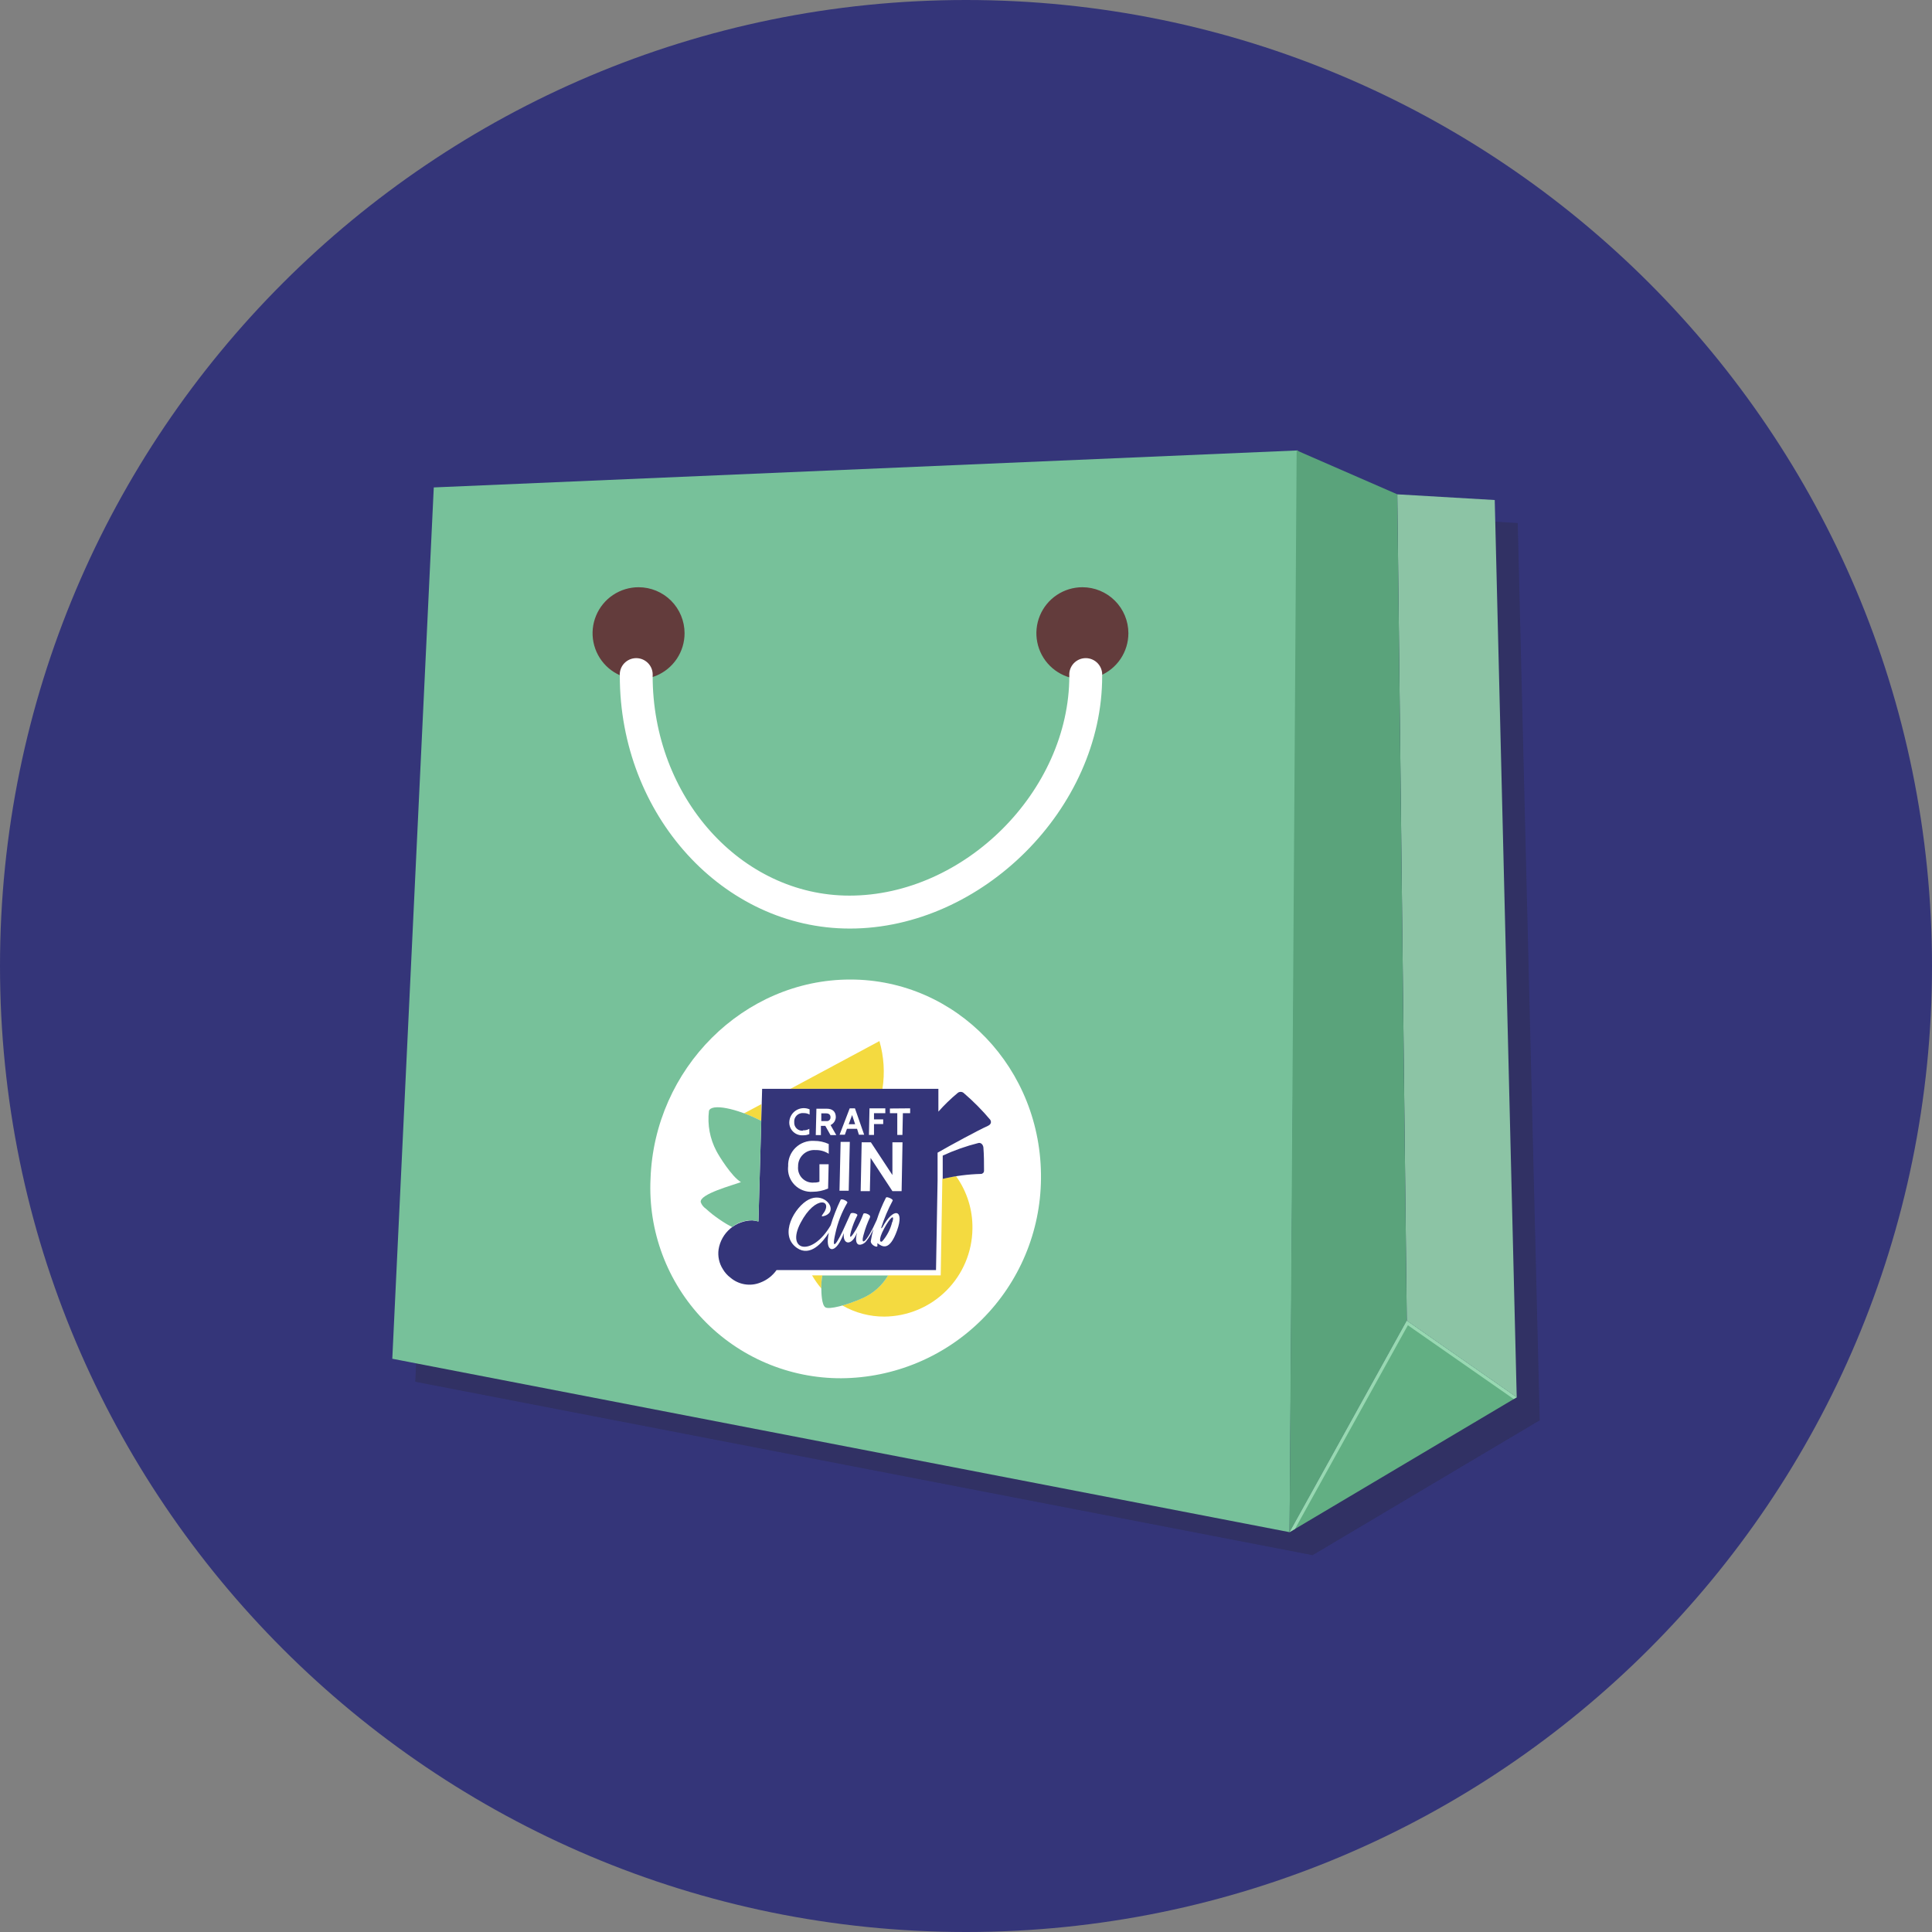 <?xml version="1.0" encoding="utf-8"?>
<svg xmlns="http://www.w3.org/2000/svg" width="100" height="100" viewBox="0 0 100 100" fill="none">
<rect x="0" y="0" width="100" height="100" fill="#808080" stroke="none"/>
<g id="MP2" clip-path="url(#clip0_829_2490)">
<g id="Group">
<g id="Layer 2">
<g id="Layer 1">
<path id="Vector" d="M50 100C77.614 100 100 77.614 100 50C100 22.386 77.614 0 50 0C22.386 0 0 22.386 0 50C0 77.614 22.386 100 50 100Z" fill="#343579"/>
<g id="Vector_2" style="mix-blend-mode:color-burn" opacity="0.26">
<path d="M79.695 73.514L78.557 27.072L73.514 26.776L68.367 24.534V24.505L68.309 24.51L68.305 24.505V24.51L23.643 26.419L21.495 71.519L67.938 80.495L68.219 80.329L79.695 73.514Z" fill="#252525"/>
</g>
<path id="Vector_3" d="M78.505 72.324L77.367 25.881L72.324 25.586L72.814 68.357L78.505 72.324Z" fill="#8CC4A5"/>
<path id="Vector_4" d="M66.748 79.305L78.505 72.324L72.814 68.357L66.748 79.305Z" fill="#62AF83"/>
<path id="Vector_5" d="M22.452 25.229L20.305 70.329L66.748 79.305L67.176 23.314L22.452 25.229Z" fill="#77C19A"/>
<path id="Vector_6" d="M35.433 32.776C35.433 33.247 35.294 33.707 35.032 34.099C34.77 34.49 34.399 34.795 33.964 34.976C33.529 35.156 33.05 35.203 32.588 35.111C32.126 35.019 31.702 34.792 31.369 34.46C31.036 34.127 30.809 33.702 30.717 33.24C30.625 32.779 30.672 32.3 30.853 31.865C31.033 31.43 31.338 31.058 31.73 30.796C32.121 30.535 32.581 30.395 33.052 30.395C33.684 30.395 34.289 30.646 34.736 31.092C35.182 31.539 35.433 32.145 35.433 32.776Z" fill="#633C3C"/>
<path id="Vector_7" d="M58.405 32.776C58.405 33.247 58.265 33.707 58.004 34.099C57.742 34.49 57.37 34.795 56.935 34.976C56.5 35.156 56.021 35.203 55.559 35.111C55.097 35.019 54.673 34.792 54.34 34.46C54.007 34.127 53.78 33.702 53.689 33.24C53.597 32.779 53.644 32.3 53.824 31.865C54.004 31.43 54.309 31.058 54.701 30.796C55.093 30.535 55.553 30.395 56.024 30.395C56.655 30.395 57.261 30.646 57.707 31.092C58.154 31.539 58.405 32.145 58.405 32.776Z" fill="#633C3C"/>
<path id="Vector_8" d="M67.114 23.314L66.748 79.305L72.814 68.357L72.324 25.586L67.114 23.314Z" fill="#5AA37B"/>
<path id="Vector_9" d="M66.748 79.305L67.029 79.138L72.871 68.595L78.348 72.414L78.505 72.324L72.814 68.357L66.748 79.305Z" fill="#98D8B2"/>
<path id="Vector_10" d="M53.881 61.019C53.857 63.752 52.76 66.366 50.826 68.296C48.892 70.227 46.276 71.32 43.543 71.338C42.207 71.342 40.885 71.075 39.656 70.552C38.426 70.029 37.317 69.262 36.393 68.296C35.47 67.331 34.753 66.189 34.285 64.938C33.817 63.687 33.608 62.353 33.671 61.019C33.867 55.305 38.495 50.7 44.01 50.7C49.524 50.7 53.943 55.319 53.881 61.019Z" fill="white"/>
<path id="Vector_11" d="M42.562 66.014C42.526 66.227 42.508 66.442 42.51 66.657V66.69C42.332 66.479 42.173 66.253 42.033 66.014H42.562ZM48.776 61.019L48.691 66.014H45.967C45.663 66.533 45.203 66.943 44.652 67.186C44.311 67.338 43.959 67.467 43.6 67.571C44.262 67.951 45.013 68.15 45.776 68.147C46.979 68.136 48.129 67.655 48.981 66.805C49.833 65.956 50.318 64.807 50.333 63.605C50.352 62.629 50.055 61.673 49.486 60.881C49.248 60.919 49.01 60.952 48.776 61.019Z" fill="#F4DA40"/>
<path id="Vector_12" d="M39.405 58.019V57.152L38.505 57.629C38.812 57.741 39.112 57.872 39.405 58.019Z" fill="#F4DA40"/>
<path id="Vector_13" d="M45.519 53.886L40.914 56.357H45.676C45.805 55.532 45.752 54.688 45.519 53.886Z" fill="#F4DA40"/>
<path id="Vector_14" d="M42.719 67.667C42.914 67.79 43.795 67.571 44.652 67.191C45.203 66.948 45.663 66.538 45.967 66.019H42.562C42.526 66.231 42.508 66.447 42.51 66.662C42.514 66.933 42.529 67.538 42.719 67.667Z" fill="#77C19A"/>
<path id="Vector_15" d="M51.148 58.267C50.614 58.509 49.243 59.252 48.529 59.662V59.947V61.09L48.448 65.738H40.195C39.986 66.032 39.695 66.258 39.357 66.385C39.101 66.489 38.821 66.52 38.548 66.475C38.275 66.431 38.02 66.312 37.809 66.133C37.649 66.014 37.515 65.863 37.414 65.69C37.22 65.385 37.143 65.02 37.195 64.662C37.263 64.247 37.475 63.869 37.794 63.596C38.112 63.322 38.518 63.17 38.938 63.166C39.046 63.173 39.153 63.192 39.257 63.224L39.448 56.357H48.571V57.538C48.874 57.196 49.202 56.877 49.552 56.586C49.598 56.54 49.66 56.515 49.724 56.515C49.788 56.515 49.85 56.54 49.895 56.586C50.386 57.007 50.841 57.467 51.257 57.962C51.362 58.143 51.2 58.243 51.148 58.267ZM50.643 59.162C50.008 59.321 49.389 59.539 48.795 59.814V61.019C49.443 60.865 50.106 60.779 50.771 60.762C50.814 60.762 50.854 60.745 50.884 60.716C50.914 60.687 50.932 60.647 50.933 60.605C50.933 60.176 50.933 59.814 50.9 59.386C50.876 59.224 50.757 59.133 50.643 59.162Z" fill="#343579"/>
<path id="Vector_16" d="M37.895 63.514C38.189 63.275 38.56 63.151 38.938 63.166C39.046 63.173 39.153 63.192 39.257 63.224L39.405 58.019C38.09 57.347 36.814 57.109 36.695 57.5C36.609 58.215 36.743 58.94 37.081 59.576C37.191 59.8 37.886 60.924 38.352 61.185C37.948 61.343 36.181 61.804 36.271 62.228C36.32 62.362 36.41 62.477 36.529 62.557C36.643 62.662 36.762 62.762 36.881 62.857C37.116 63.04 37.363 63.209 37.619 63.362L37.895 63.514Z" fill="#77C19A"/>
<path id="Vector_17" d="M43.262 57.828C43.262 57.524 43.081 57.386 42.786 57.386H42.257L42.224 58.752H42.49V58.276H42.719L42.986 58.752H43.286L42.99 58.233C43.068 58.196 43.134 58.139 43.182 58.068C43.23 57.997 43.257 57.914 43.262 57.828ZM42.786 58.028H42.51V57.628H42.767C42.9 57.628 42.99 57.7 42.986 57.828C42.988 57.856 42.984 57.883 42.975 57.909C42.965 57.934 42.95 57.958 42.93 57.977C42.911 57.996 42.887 58.01 42.861 58.019C42.836 58.028 42.808 58.031 42.781 58.028H42.786ZM41.567 58.505C41.68 58.512 41.792 58.485 41.891 58.428V58.7C41.789 58.745 41.678 58.767 41.567 58.762C41.475 58.769 41.383 58.757 41.296 58.727C41.209 58.697 41.13 58.648 41.063 58.586C40.995 58.523 40.942 58.447 40.906 58.363C40.87 58.278 40.851 58.187 40.852 58.095C40.855 57.971 40.887 57.85 40.948 57.742C41.008 57.634 41.094 57.543 41.198 57.476C41.302 57.409 41.421 57.369 41.544 57.359C41.667 57.349 41.791 57.37 41.905 57.419V57.69C41.808 57.635 41.697 57.609 41.586 57.614C41.522 57.607 41.457 57.615 41.396 57.637C41.335 57.658 41.28 57.693 41.234 57.739C41.188 57.784 41.154 57.84 41.132 57.9C41.111 57.961 41.103 58.026 41.109 58.09C41.106 58.15 41.115 58.209 41.137 58.265C41.158 58.321 41.192 58.371 41.235 58.412C41.278 58.453 41.33 58.485 41.386 58.504C41.443 58.523 41.503 58.53 41.562 58.524L41.567 58.505ZM45.005 57.367H45.824V57.619H45.238V57.938H45.714V58.181H45.238V58.743H44.976L45.005 57.367ZM47.109 57.367V57.619H46.733L46.709 58.743H46.443V57.619H46.062V57.376L47.109 57.367ZM43.981 57.367L43.457 58.733H43.729L43.838 58.428H44.362L44.457 58.733H44.729L44.252 57.367H43.981ZM43.929 58.19L44.105 57.714L44.262 58.19H43.929ZM40.795 60.371C40.787 60.193 40.816 60.016 40.881 59.85C40.946 59.684 41.046 59.534 41.173 59.409C41.3 59.285 41.453 59.188 41.62 59.127C41.787 59.065 41.965 59.04 42.143 59.052C42.403 59.05 42.66 59.105 42.895 59.214V59.719C42.691 59.587 42.452 59.521 42.209 59.528C42.094 59.518 41.977 59.533 41.867 59.571C41.757 59.609 41.657 59.67 41.572 59.749C41.487 59.829 41.419 59.925 41.374 60.032C41.329 60.139 41.307 60.255 41.309 60.371C41.297 60.484 41.309 60.597 41.347 60.704C41.384 60.811 41.444 60.908 41.523 60.988C41.603 61.069 41.699 61.13 41.806 61.169C41.912 61.207 42.026 61.221 42.138 61.209C42.232 61.213 42.326 61.199 42.414 61.166V60.262H42.891L42.862 61.519C42.609 61.628 42.337 61.685 42.062 61.686C41.89 61.697 41.717 61.672 41.556 61.61C41.395 61.549 41.249 61.453 41.128 61.33C41.008 61.207 40.915 61.06 40.856 60.897C40.798 60.735 40.776 60.562 40.791 60.39L40.795 60.371ZM43.452 61.633H43.929L43.986 59.105H43.51L43.452 61.633ZM46.191 59.124V60.819L45.076 59.124H44.6L44.548 61.652H45.024L45.062 59.933L46.191 61.652H46.667L46.714 59.124H46.191ZM45.652 63.538C45.652 63.586 45.595 63.581 45.614 63.538C45.769 63.056 45.966 62.589 46.205 62.143C46.243 62.071 45.895 61.914 45.857 61.99C45.667 62.361 45.508 62.746 45.381 63.143C44.838 64.362 44.524 64.519 44.7 63.909C44.783 63.598 44.895 63.295 45.033 63.005V62.976C45.076 62.881 44.724 62.733 44.686 62.833C44.582 63.111 44.457 63.38 44.309 63.638C44.1 63.986 43.91 64.233 44.052 63.724C44.132 63.44 44.24 63.166 44.376 62.905C44.419 62.819 44.067 62.728 44.024 62.824C43.981 62.919 43.876 63.143 43.776 63.371C43.357 64.324 43 64.871 43.238 63.847C43.357 63.286 43.566 62.747 43.857 62.252C43.905 62.181 43.552 62.014 43.51 62.105C43.306 62.531 43.134 62.972 42.995 63.424C42.043 65.057 40.662 64.776 41.438 63.295C42.214 61.814 43.176 62.105 42.576 62.862C42.495 62.962 42.538 62.981 42.695 62.928C42.788 62.898 42.871 62.842 42.933 62.767C43.2 62.39 42.567 61.728 41.857 62.09C41.148 62.452 40.276 63.914 41.252 64.595C41.943 65.071 42.581 64.305 42.9 63.805C42.874 63.921 42.857 64.038 42.848 64.157C42.8 64.852 43.295 64.89 43.676 63.824C43.605 64.452 44.1 64.49 44.348 63.824C44.348 63.79 44.386 63.795 44.348 63.824C44.35 63.836 44.35 63.849 44.348 63.862C44.276 64.138 44.3 64.386 44.457 64.424H44.543C44.666 64.401 44.776 64.331 44.848 64.228C44.994 64.038 45.115 63.83 45.209 63.609C45.151 63.819 45.105 64.032 45.071 64.248C45.071 64.452 45.41 64.59 45.414 64.495C45.411 64.446 45.411 64.397 45.414 64.347C45.667 64.533 46.038 64.786 46.433 63.686C46.829 62.586 46.243 62.457 45.667 63.538H45.652ZM46.181 63.248C46.092 63.617 45.916 63.96 45.667 64.248C45.562 64.333 45.433 64.205 45.757 63.6C46.081 62.995 46.319 62.814 46.191 63.248H46.181Z" fill="white"/>
<path id="Vector_18" d="M43.986 48.062C37.429 48.062 32.081 42.191 32.081 34.981C32.072 34.864 32.088 34.746 32.126 34.636C32.165 34.525 32.226 34.423 32.306 34.337C32.386 34.252 32.483 34.183 32.59 34.136C32.698 34.089 32.814 34.065 32.931 34.065C33.048 34.065 33.164 34.089 33.272 34.136C33.379 34.183 33.476 34.252 33.556 34.337C33.636 34.423 33.697 34.525 33.736 34.636C33.774 34.746 33.79 34.864 33.781 34.981C33.781 41.252 38.348 46.357 43.967 46.357C49.924 46.357 55.348 40.933 55.348 34.981C55.339 34.864 55.354 34.746 55.393 34.636C55.432 34.525 55.493 34.423 55.573 34.337C55.653 34.252 55.749 34.183 55.857 34.136C55.964 34.089 56.08 34.065 56.198 34.065C56.315 34.065 56.431 34.089 56.538 34.136C56.646 34.183 56.743 34.252 56.822 34.337C56.902 34.423 56.963 34.525 57.002 34.636C57.041 34.746 57.056 34.864 57.048 34.981C57.067 41.824 50.833 48.062 43.986 48.062Z" fill="white"/>
</g>
</g>
</g>
</g>
<defs>
<clipPath id="clip0_829_2490">
<rect width="100" height="100" fill="white"/>
</clipPath>
</defs>
</svg>